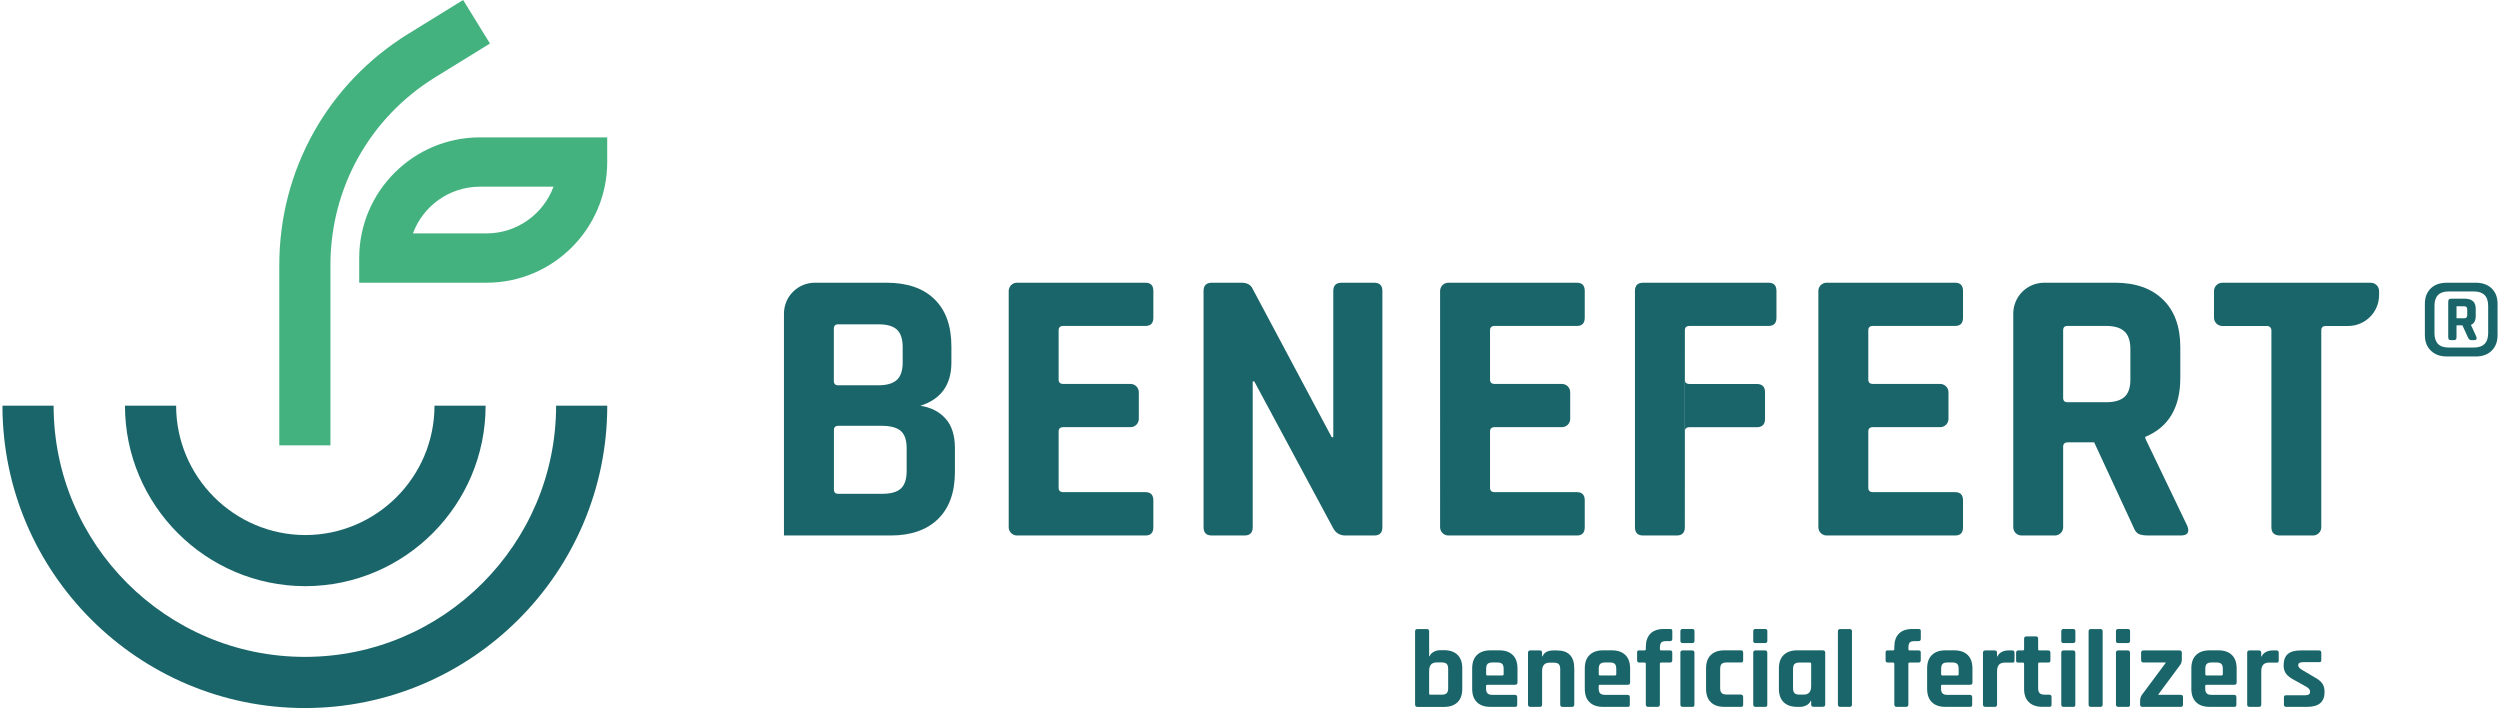 <?xml version="1.0" encoding="utf-8"?>
<!-- Generator: Adobe Illustrator 27.4.0, SVG Export Plug-In . SVG Version: 6.00 Build 0)  -->
<svg version="1.1" id="Layer_1" xmlns="http://www.w3.org/2000/svg" width="572" height="162"  xmlns:xlink="http://www.w3.org/1999/xlink" x="0px" y="0px"
	 viewBox="0 0 571.62 162.21" style="enable-background:new 0 0 571.62 162.21;" xml:space="preserve">
<style type="text/css">
	.st0{fill:#1A6569;}
	.st1{fill:#44B27F;}
</style>
<g>
	<g>
		<g>
			<g>
				<g>
					<path class="st0" d="M69.49,118.56"/>
				</g>
				<g>
					<path class="st0" d="M126.84,92.93c0,31.74-25.82,57.56-57.56,57.56s-57.56-25.82-57.56-57.56H0
						c0,38.2,31.08,69.28,69.28,69.28s69.28-31.08,69.28-69.28H126.84z"/>
					<path class="st0" d="M69.32,134.29L69.32,134.29c0.02,0,0.04,0,0.06,0s0.04,0,0.06,0v0c22.76-0.06,41.25-18.59,41.25-41.36
						H98.98c0,16.33-13.27,29.62-29.59,29.65c-16.32-0.03-29.6-13.32-29.6-29.65H28.07C28.07,115.7,46.57,134.23,69.32,134.29z"/>
				</g>
			</g>
			<g>
				<g>
					<path class="st1" d="M75.13,102.02H63.42V60.78c0-21.79,11.07-41.63,29.62-53.07L105.54,0l6.15,9.97l-12.49,7.7
						c-15.07,9.29-24.06,25.4-24.06,43.1V102.02z"/>
				</g>
				<g>
					<path class="st1" d="M110.9,64.77H81.73v-5.65c0-15.25,12.41-27.65,27.65-27.65h29.17v5.65
						C138.55,52.36,126.15,64.77,110.9,64.77z M94.04,53.47h16.86c7.03,0,13.04-4.46,15.35-10.7h-16.86
						C102.35,42.77,96.34,47.23,94.04,53.47z"/>
				</g>
			</g>
		</g>
	</g>
	<g>
		<path class="st0" d="M179.04,122.68V71.86c0-3.92,3.17-7.09,7.09-7.09h16.41c4.74,0,8.41,1.26,10.99,3.78
			c2.58,2.52,3.87,6.12,3.87,10.81v3.69c0,5.1-2.37,8.41-7.11,9.91c2.4,0.36,4.32,1.34,5.76,2.93c1.44,1.59,2.16,3.86,2.16,6.8v5.4
			c0,4.68-1.29,8.29-3.87,10.81c-2.58,2.52-6.21,3.78-10.9,3.78H179.04z M191.47,88.27h9.19c1.92,0,3.33-0.41,4.23-1.22
			c0.9-0.81,1.35-2.15,1.35-4.01v-3.51c0-1.86-0.44-3.2-1.31-4.01c-0.87-0.81-2.27-1.22-4.19-1.22h-9.28
			c-0.66,0-0.99,0.33-0.99,0.99v11.98C190.48,87.95,190.81,88.27,191.47,88.27z M191.47,113.13h10.09c1.98,0,3.41-0.41,4.28-1.22
			c0.87-0.81,1.31-2.15,1.31-4.01v-5.22c0-1.86-0.45-3.18-1.35-3.96c-0.9-0.78-2.37-1.17-4.41-1.17h-9.91
			c-0.66,0-0.99,0.33-0.99,0.99v13.6C190.48,112.8,190.81,113.13,191.47,113.13z"/>
		<path class="st0" d="M261.87,122.68h-29.45c-1.04,0-1.89-0.85-1.89-1.89V66.66c0-1.04,0.85-1.89,1.89-1.89h29.45
			c1.2,0,1.8,0.63,1.8,1.89v6.12c0,1.26-0.6,1.89-1.8,1.89h-18.82c-0.72,0-1.08,0.33-1.08,0.99v11.31c0,0.66,0.36,0.99,1.08,0.99
			h15.4c1.04,0,1.89,0.85,1.89,1.89v6.12c0,1.04-0.85,1.89-1.89,1.89h-15.4c-0.72,0-1.08,0.33-1.08,0.99v12.91
			c0,0.66,0.36,0.99,1.08,0.99h18.82c1.2,0,1.8,0.63,1.8,1.89v6.12C263.67,122.05,263.07,122.68,261.87,122.68z"/>
		<path class="st0" d="M284.53,122.68h-7.47c-1.26,0-1.89-0.63-1.89-1.89V66.66c0-1.26,0.63-1.89,1.89-1.89h6.76
			c1.26,0,2.1,0.42,2.52,1.26l18.19,34.13h0.36v-33.5c0-1.26,0.63-1.89,1.89-1.89h7.47c1.26,0,1.89,0.63,1.89,1.89v54.13
			c0,1.26-0.63,1.89-1.89,1.89h-6.57c-1.32,0-2.28-0.6-2.88-1.8l-18.01-33.5h-0.36v33.41C286.43,122.05,285.8,122.68,284.53,122.68z
			"/>
		<path class="st0" d="M360.7,122.68h-29.45c-1.04,0-1.89-0.85-1.89-1.89V66.66c0-1.04,0.85-1.89,1.89-1.89h29.45
			c1.2,0,1.8,0.63,1.8,1.89v6.12c0,1.26-0.6,1.89-1.8,1.89h-18.82c-0.72,0-1.08,0.33-1.08,0.99v11.31c0,0.66,0.36,0.99,1.08,0.99
			h15.4c1.04,0,1.89,0.85,1.89,1.89v6.12c0,1.04-0.85,1.89-1.89,1.89h-15.4c-0.72,0-1.08,0.33-1.08,0.99v12.91
			c0,0.66,0.36,0.99,1.08,0.99h18.82c1.2,0,1.8,0.63,1.8,1.89v6.12C362.5,122.05,361.9,122.68,360.7,122.68z"/>
		<path class="st0" d="M385.43,120.79c0,1.26-0.63,1.89-1.89,1.89h-7.65c-1.26,0-1.89-0.63-1.89-1.89V66.66
			c0-1.26,0.63-1.89,1.89-1.89h28.73c1.2,0,1.8,0.63,1.8,1.89v6.12c0,1.26-0.6,1.89-1.8,1.89h-18.1c-0.72,0-1.08,0.33-1.08,0.99"/>
		<path class="st0" d="M447.36,122.68h-29.45c-1.04,0-1.89-0.85-1.89-1.89V66.66c0-1.04,0.85-1.89,1.89-1.89h29.45
			c1.2,0,1.8,0.63,1.8,1.89v6.12c0,1.26-0.6,1.89-1.8,1.89h-18.82c-0.72,0-1.08,0.33-1.08,0.99v11.31c0,0.66,0.36,0.99,1.08,0.99
			h15.4c1.04,0,1.89,0.85,1.89,1.89v6.12c0,1.04-0.85,1.89-1.89,1.89h-15.4c-0.72,0-1.08,0.33-1.08,0.99v12.91
			c0,0.66,0.36,0.99,1.08,0.99h18.82c1.2,0,1.8,0.63,1.8,1.89v6.12C449.17,122.05,448.57,122.68,447.36,122.68z"/>
		<path class="st0" d="M470.21,122.68h-7.65c-1.04,0-1.89-0.85-1.89-1.89V71.86c0-3.92,3.17-7.09,7.09-7.09h16.23
			c4.68,0,8.34,1.29,10.99,3.87c2.64,2.58,3.96,6.21,3.96,10.9v7.03c0,6.78-2.67,11.29-8.02,13.51v0.36l9.64,20.08
			c0.54,1.44,0.03,2.16-1.53,2.16h-7.3c-1.08,0-1.86-0.12-2.34-0.36c-0.48-0.24-0.87-0.75-1.17-1.53l-9.01-19.45h-6.03
			c-0.72,0-1.08,0.33-1.08,0.99v18.46C472.1,121.83,471.25,122.68,470.21,122.68z M473.09,92.15h8.83c1.92,0,3.33-0.41,4.23-1.22
			c0.9-0.81,1.35-2.12,1.35-3.92v-7.03c0-1.86-0.45-3.21-1.35-4.05c-0.9-0.84-2.31-1.26-4.23-1.26h-8.83
			c-0.66,0-0.99,0.33-0.99,0.99v15.49C472.1,91.82,472.43,92.15,473.09,92.15z"/>
		<path class="st0" d="M529.35,122.68h-7.56c-1.32,0-1.98-0.63-1.98-1.89V75.67c0-0.55-0.44-0.99-0.99-0.99h-10.27
			c-1.04,0-1.89-0.85-1.89-1.89v-6.12c0-1.04,0.85-1.89,1.89-1.89h34.04c1.04,0,1.89,0.85,1.89,1.89v0.92
			c0,3.92-3.17,7.09-7.09,7.09h-5.07c-0.72,0-1.08,0.33-1.08,0.99v45.12C531.24,121.83,530.39,122.68,529.35,122.68z"/>
		<path class="st0" d="M385.43,75.67v11.31c0,0.66,0.36,0.99,1.08,0.99h15.4c1.26,0,1.89,0.63,1.89,1.89v6.12
			c0,1.26-0.63,1.89-1.89,1.89h-15.4c-0.72,0-1.08,0.33-1.08,0.99v12.91"/>
	</g>
	<g>
		<g>
			<path class="st0" d="M323.63,161.41v-16.77c0-0.35,0.18-0.53,0.53-0.53h2.16c0.36,0,0.53,0.18,0.53,0.53v5.71h0.1
				c0.19-0.46,0.52-0.8,0.99-1.04s0.97-0.36,1.5-0.36h0.81c1.34,0,2.37,0.36,3.1,1.07c0.73,0.71,1.09,1.73,1.09,3.07v4.72
				c0,1.34-0.36,2.36-1.09,3.07c-0.73,0.71-1.76,1.07-3.1,1.07h-6.09C323.81,161.94,323.63,161.77,323.63,161.41z M327.13,159.15
				h2.59c0.54,0,0.93-0.11,1.15-0.34c0.23-0.23,0.34-0.61,0.34-1.15v-4.41c0-0.54-0.11-0.93-0.34-1.15
				c-0.23-0.23-0.61-0.34-1.15-0.34h-1.12c-1.17,0-1.75,0.64-1.75,1.93v5.2C326.85,159.06,326.94,159.15,327.13,159.15z"/>
			<path class="st0" d="M346.51,161.94h-5.61c-1.34,0-2.37-0.35-3.1-1.07c-0.73-0.71-1.09-1.73-1.09-3.07v-4.67
				c0-1.34,0.36-2.36,1.09-3.07c0.73-0.71,1.76-1.07,3.1-1.07h2c1.34,0,2.37,0.35,3.1,1.07c0.73,0.71,1.09,1.73,1.09,3.07v3.22
				c0,0.35-0.18,0.53-0.53,0.53h-6.37c-0.2,0-0.3,0.09-0.3,0.28v0.56c0,0.52,0.11,0.9,0.34,1.13c0.23,0.23,0.61,0.34,1.15,0.34h5.12
				c0.35,0,0.53,0.19,0.53,0.56v1.67c0,0.19-0.04,0.32-0.11,0.39C346.85,161.91,346.71,161.94,346.51,161.94z M340.19,154.74h3.45
				c0.19,0,0.28-0.09,0.28-0.28v-1.22c0-0.54-0.11-0.92-0.33-1.14c-0.22-0.22-0.6-0.33-1.14-0.33h-1.07c-0.54,0-0.92,0.11-1.14,0.33
				c-0.22,0.22-0.33,0.6-0.33,1.14v1.22C339.92,154.65,340.01,154.74,340.19,154.74z"/>
			<path class="st0" d="M352.19,161.94h-2.16c-0.35,0-0.53-0.18-0.53-0.53v-11.87c0-0.35,0.18-0.53,0.53-0.53h2.16
				c0.36,0,0.53,0.18,0.53,0.53v0.84h0.1c0.37-0.91,1.2-1.37,2.49-1.37h0.81c2.66,0,3.98,1.38,3.98,4.14v8.27
				c0,0.36-0.19,0.53-0.56,0.53h-2.13c-0.35,0-0.53-0.18-0.53-0.53v-8.12c0-0.54-0.11-0.93-0.34-1.15
				c-0.23-0.23-0.61-0.34-1.15-0.34h-0.91c-1.17,0-1.75,0.64-1.75,1.93v7.69C352.73,161.77,352.55,161.94,352.19,161.94z"/>
			<path class="st0" d="M372.31,161.94h-5.61c-1.34,0-2.37-0.35-3.1-1.07c-0.73-0.71-1.09-1.73-1.09-3.07v-4.67
				c0-1.34,0.36-2.36,1.09-3.07c0.73-0.71,1.76-1.07,3.1-1.07h2c1.34,0,2.37,0.35,3.1,1.07c0.73,0.71,1.09,1.73,1.09,3.07v3.22
				c0,0.35-0.18,0.53-0.53,0.53h-6.37c-0.2,0-0.3,0.09-0.3,0.28v0.56c0,0.52,0.11,0.9,0.34,1.13c0.23,0.23,0.61,0.34,1.15,0.34h5.12
				c0.35,0,0.53,0.19,0.53,0.56v1.67c0,0.19-0.04,0.32-0.11,0.39C372.65,161.91,372.51,161.94,372.31,161.94z M365.99,154.74h3.45
				c0.19,0,0.28-0.09,0.28-0.28v-1.22c0-0.54-0.11-0.92-0.33-1.14c-0.22-0.22-0.6-0.33-1.14-0.33h-1.07c-0.54,0-0.92,0.11-1.14,0.33
				c-0.22,0.22-0.33,0.6-0.33,1.14v1.22C365.71,154.65,365.81,154.74,365.99,154.74z"/>
			<path class="st0" d="M379.99,149.01h2.03c0.2,0,0.34,0.04,0.42,0.11c0.08,0.08,0.11,0.21,0.11,0.39v1.75
				c0,0.35-0.18,0.53-0.53,0.53h-2.03c-0.19,0-0.28,0.09-0.28,0.28v9.34c0,0.36-0.19,0.53-0.56,0.53h-2.13
				c-0.35,0-0.53-0.18-0.53-0.53v-9.34c0-0.18-0.1-0.28-0.3-0.28h-1.17c-0.36,0-0.53-0.18-0.53-0.53v-1.75
				c0-0.2,0.04-0.34,0.11-0.41c0.08-0.07,0.22-0.1,0.42-0.1h1.17c0.2,0,0.3-0.09,0.3-0.28v-0.48c0-1.34,0.35-2.36,1.05-3.07
				s1.72-1.07,3.06-1.07h1.45c0.2,0,0.34,0.04,0.41,0.11s0.1,0.21,0.1,0.39v1.75c0,0.35-0.17,0.53-0.51,0.53h-0.94
				c-0.54,0-0.91,0.11-1.1,0.34c-0.19,0.23-0.29,0.61-0.29,1.15v0.33C379.72,148.91,379.81,149.01,379.99,149.01z"/>
			<path class="st0" d="M384.41,146.82v-2.21c0-0.34,0.17-0.51,0.51-0.51h2.21c0.34,0,0.51,0.16,0.51,0.48v2.23
				c0,0.34-0.17,0.51-0.51,0.51h-2.21C384.58,147.33,384.41,147.16,384.41,146.82z M384.41,161.41v-11.87
				c0-0.35,0.17-0.53,0.51-0.53h2.18c0.36,0,0.53,0.18,0.53,0.53v11.87c0,0.22-0.04,0.36-0.11,0.43c-0.08,0.07-0.21,0.1-0.39,0.1
				h-2.18C384.59,161.94,384.41,161.77,384.41,161.41z"/>
			<path class="st0" d="M398.79,159.69v1.75c0,0.19-0.04,0.32-0.11,0.39c-0.08,0.08-0.22,0.11-0.42,0.11h-3.78
				c-1.34,0-2.37-0.35-3.1-1.07c-0.73-0.71-1.09-1.73-1.09-3.07v-4.67c0-1.34,0.36-2.36,1.09-3.07c0.73-0.71,1.76-1.07,3.1-1.07
				h3.78c0.36,0,0.53,0.18,0.53,0.53v1.75c0,0.19-0.04,0.32-0.11,0.39c-0.08,0.08-0.22,0.11-0.42,0.11h-3.27
				c-0.52,0-0.9,0.11-1.13,0.34c-0.23,0.23-0.34,0.61-0.34,1.15v4.36c0,0.54,0.11,0.93,0.34,1.15c0.23,0.23,0.6,0.34,1.13,0.34h3.27
				C398.61,159.15,398.79,159.33,398.79,159.69z"/>
			<path class="st0" d="M401.1,146.82v-2.21c0-0.34,0.17-0.51,0.51-0.51h2.21c0.34,0,0.51,0.16,0.51,0.48v2.23
				c0,0.34-0.17,0.51-0.51,0.51h-2.21C401.27,147.33,401.1,147.16,401.1,146.82z M401.1,161.41v-11.87c0-0.35,0.17-0.53,0.51-0.53
				h2.18c0.36,0,0.53,0.18,0.53,0.53v11.87c0,0.22-0.04,0.36-0.11,0.43c-0.08,0.07-0.21,0.1-0.39,0.1h-2.18
				C401.28,161.94,401.1,161.77,401.1,161.41z"/>
			<path class="st0" d="M411.78,161.94h-0.61c-1.34,0-2.37-0.35-3.1-1.07c-0.73-0.71-1.09-1.73-1.09-3.07v-4.67
				c0-1.34,0.36-2.36,1.09-3.07c0.73-0.71,1.76-1.07,3.1-1.07h5.86c0.37,0,0.56,0.18,0.56,0.53v11.87c0,0.36-0.19,0.53-0.56,0.53
				h-2.13c-0.36,0-0.53-0.18-0.53-0.53v-0.84h-0.1c-0.19,0.46-0.52,0.8-0.99,1.03C412.8,161.83,412.3,161.94,411.78,161.94z
				 M414.37,157.22v-5.15c0-0.18-0.1-0.28-0.3-0.28h-2.38c-0.54,0-0.92,0.11-1.14,0.34c-0.22,0.23-0.33,0.61-0.33,1.15v4.36
				c0,0.54,0.11,0.93,0.33,1.15c0.22,0.23,0.6,0.34,1.14,0.34h0.94C413.78,159.15,414.37,158.51,414.37,157.22z"/>
			<path class="st0" d="M423.19,161.94h-2.16c-0.35,0-0.53-0.18-0.53-0.53v-16.77c0-0.35,0.18-0.53,0.53-0.53h2.16
				c0.36,0,0.53,0.18,0.53,0.53v16.77C423.73,161.77,423.55,161.94,423.19,161.94z"/>
			<path class="st0" d="M436.92,149.01h2.03c0.2,0,0.34,0.04,0.42,0.11c0.08,0.08,0.11,0.21,0.11,0.39v1.75
				c0,0.35-0.18,0.53-0.53,0.53h-2.03c-0.19,0-0.28,0.09-0.28,0.28v9.34c0,0.36-0.19,0.53-0.56,0.53h-2.13
				c-0.35,0-0.53-0.18-0.53-0.53v-9.34c0-0.18-0.1-0.28-0.3-0.28h-1.17c-0.36,0-0.53-0.18-0.53-0.53v-1.75
				c0-0.2,0.04-0.34,0.11-0.41c0.08-0.07,0.22-0.1,0.42-0.1h1.17c0.2,0,0.3-0.09,0.3-0.28v-0.48c0-1.34,0.35-2.36,1.05-3.07
				c0.7-0.71,1.72-1.07,3.06-1.07h1.45c0.2,0,0.34,0.04,0.41,0.11s0.1,0.21,0.1,0.39v1.75c0,0.35-0.17,0.53-0.51,0.53h-0.94
				c-0.54,0-0.91,0.11-1.1,0.34c-0.19,0.23-0.29,0.61-0.29,1.15v0.33C436.64,148.91,436.73,149.01,436.92,149.01z"/>
			<path class="st0" d="M450.74,161.94h-5.61c-1.34,0-2.37-0.35-3.1-1.07c-0.73-0.71-1.09-1.73-1.09-3.07v-4.67
				c0-1.34,0.36-2.36,1.09-3.07c0.73-0.71,1.76-1.07,3.1-1.07h2c1.34,0,2.37,0.35,3.1,1.07c0.73,0.71,1.09,1.73,1.09,3.07v3.22
				c0,0.35-0.18,0.53-0.53,0.53h-6.37c-0.2,0-0.3,0.09-0.3,0.28v0.56c0,0.52,0.11,0.9,0.34,1.13c0.23,0.23,0.61,0.34,1.15,0.34h5.12
				c0.35,0,0.53,0.19,0.53,0.56v1.67c0,0.19-0.04,0.32-0.11,0.39C451.09,161.91,450.95,161.94,450.74,161.94z M444.43,154.74h3.45
				c0.19,0,0.28-0.09,0.28-0.28v-1.22c0-0.54-0.11-0.92-0.33-1.14c-0.22-0.22-0.6-0.33-1.14-0.33h-1.07c-0.54,0-0.92,0.11-1.14,0.33
				c-0.22,0.22-0.33,0.6-0.33,1.14v1.22C444.15,154.65,444.24,154.74,444.43,154.74z"/>
			<path class="st0" d="M456.42,161.94h-2.16c-0.35,0-0.53-0.18-0.53-0.53v-11.87c0-0.35,0.18-0.53,0.53-0.53h2.16
				c0.36,0,0.53,0.18,0.53,0.53v0.86h0.1c0.19-0.46,0.52-0.8,0.99-1.04c0.47-0.24,0.97-0.35,1.5-0.35h0.91
				c0.34,0,0.51,0.18,0.51,0.53v1.75c0,0.2-0.04,0.34-0.11,0.42c-0.08,0.08-0.21,0.11-0.39,0.09h-1.75c-1.17,0-1.75,0.66-1.75,1.98
				v7.64C456.96,161.77,456.78,161.94,456.42,161.94z"/>
			<path class="st0" d="M462.87,151.8h-1.02c-0.2,0-0.34-0.03-0.42-0.1c-0.08-0.07-0.11-0.2-0.11-0.41v-1.75
				c0-0.35,0.18-0.53,0.53-0.53h1.02c0.19,0,0.28-0.09,0.28-0.28v-2.41c0-0.35,0.19-0.53,0.56-0.53h2.13c0.35,0,0.53,0.18,0.53,0.53
				v2.41c0,0.19,0.1,0.28,0.3,0.28h1.98c0.35,0,0.53,0.18,0.53,0.53v1.75c0,0.19-0.04,0.32-0.11,0.39
				c-0.08,0.08-0.22,0.11-0.42,0.11h-1.98c-0.2,0-0.3,0.09-0.3,0.28v5.61c0,0.52,0.12,0.9,0.36,1.13c0.24,0.23,0.63,0.34,1.17,0.34
				h1.01c0.36,0,0.53,0.18,0.53,0.53v1.75c0,0.19-0.04,0.32-0.11,0.39c-0.08,0.08-0.22,0.11-0.42,0.11h-1.55
				c-1.34,0-2.37-0.35-3.11-1.07c-0.74-0.71-1.1-1.73-1.1-3.04v-5.76C463.15,151.89,463.05,151.8,462.87,151.8z"/>
			<path class="st0" d="M471.67,146.82v-2.21c0-0.34,0.17-0.51,0.51-0.51h2.21c0.34,0,0.51,0.16,0.51,0.48v2.23
				c0,0.34-0.17,0.51-0.51,0.51h-2.21C471.84,147.33,471.67,147.16,471.67,146.82z M471.67,161.41v-11.87
				c0-0.35,0.17-0.53,0.51-0.53h2.18c0.36,0,0.53,0.18,0.53,0.53v11.87c0,0.22-0.04,0.36-0.11,0.43c-0.08,0.07-0.21,0.1-0.39,0.1
				h-2.18C471.85,161.94,471.67,161.77,471.67,161.41z"/>
			<path class="st0" d="M480.62,161.94h-2.16c-0.35,0-0.53-0.18-0.53-0.53v-16.77c0-0.35,0.18-0.53,0.53-0.53h2.16
				c0.36,0,0.53,0.18,0.53,0.53v16.77C481.16,161.77,480.98,161.94,480.62,161.94z"/>
			<path class="st0" d="M484.2,146.82v-2.21c0-0.34,0.17-0.51,0.51-0.51h2.21c0.34,0,0.51,0.16,0.51,0.48v2.23
				c0,0.34-0.17,0.51-0.51,0.51h-2.21C484.37,147.33,484.2,147.16,484.2,146.82z M484.2,161.41v-11.87c0-0.35,0.17-0.53,0.51-0.53
				h2.18c0.36,0,0.53,0.18,0.53,0.53v11.87c0,0.22-0.04,0.36-0.11,0.43c-0.08,0.07-0.21,0.1-0.39,0.1h-2.18
				C484.38,161.94,484.2,161.77,484.2,161.41z"/>
			<path class="st0" d="M489.73,161.41v-0.84c0-0.57,0.16-1.07,0.48-1.47l5.38-7.23v-0.1h-5.1c-0.35,0-0.53-0.19-0.53-0.56v-1.67
				c0-0.35,0.18-0.53,0.53-0.53h8.27c0.35,0,0.53,0.18,0.53,0.53v1.52c0,0.54-0.14,0.98-0.41,1.32l-4.97,6.7v0.1h5.12
				c0.36,0,0.53,0.19,0.53,0.56v1.67c0,0.36-0.18,0.53-0.53,0.53h-8.78C489.91,161.94,489.73,161.77,489.73,161.41z"/>
			<path class="st0" d="M511.27,161.94h-5.61c-1.34,0-2.37-0.35-3.1-1.07c-0.73-0.71-1.09-1.73-1.09-3.07v-4.67
				c0-1.34,0.36-2.36,1.09-3.07c0.73-0.71,1.76-1.07,3.1-1.07h2c1.34,0,2.37,0.35,3.1,1.07c0.73,0.71,1.09,1.73,1.09,3.07v3.22
				c0,0.35-0.18,0.53-0.53,0.53h-6.37c-0.2,0-0.3,0.09-0.3,0.28v0.56c0,0.52,0.11,0.9,0.34,1.13c0.23,0.23,0.61,0.34,1.15,0.34h5.12
				c0.35,0,0.53,0.19,0.53,0.56v1.67c0,0.19-0.04,0.32-0.11,0.39C511.61,161.91,511.47,161.94,511.27,161.94z M504.95,154.74h3.45
				c0.19,0,0.28-0.09,0.28-0.28v-1.22c0-0.54-0.11-0.92-0.33-1.14c-0.22-0.22-0.6-0.33-1.14-0.33h-1.07c-0.54,0-0.92,0.11-1.14,0.33
				c-0.22,0.22-0.33,0.6-0.33,1.14v1.22C504.67,154.65,504.77,154.74,504.95,154.74z"/>
			<path class="st0" d="M516.95,161.94h-2.16c-0.35,0-0.53-0.18-0.53-0.53v-11.87c0-0.35,0.18-0.53,0.53-0.53h2.16
				c0.36,0,0.53,0.18,0.53,0.53v0.86h0.1c0.19-0.46,0.52-0.8,0.99-1.04c0.47-0.24,0.97-0.35,1.5-0.35h0.91
				c0.34,0,0.51,0.18,0.51,0.53v1.75c0,0.2-0.04,0.34-0.11,0.42c-0.08,0.08-0.21,0.11-0.39,0.09h-1.75c-1.17,0-1.75,0.66-1.75,1.98
				v7.64C517.48,161.77,517.31,161.94,516.95,161.94z"/>
			<path class="st0" d="M528.01,161.94h-4.82c-0.34,0-0.51-0.18-0.51-0.53v-1.62c0-0.19,0.03-0.32,0.1-0.39
				c0.07-0.08,0.2-0.11,0.41-0.11h4.24c0.83,0,1.24-0.25,1.24-0.76v-0.13c0-0.41-0.35-0.79-1.04-1.17l-2.51-1.4
				c-0.86-0.44-1.5-0.91-1.9-1.42s-0.61-1.16-0.61-1.95c0-1.18,0.31-2.05,0.94-2.61c0.63-0.56,1.61-0.84,2.94-0.84h4.24
				c0.34,0,0.51,0.18,0.51,0.53v1.65c0,0.19-0.03,0.32-0.1,0.39c-0.07,0.08-0.2,0.11-0.41,0.11h-3.53c-0.83,0-1.24,0.21-1.24,0.63
				v0.13c0,0.37,0.36,0.75,1.09,1.14l2.56,1.52c0.88,0.47,1.5,0.96,1.85,1.46c0.35,0.5,0.53,1.15,0.53,1.97
				C531.99,160.81,530.67,161.94,528.01,161.94z"/>
		</g>
	</g>
	<g>
		<path class="st0" d="M566.62,81.67h-6.6c-1.53,0-2.76-0.44-3.67-1.33c-0.92-0.88-1.38-2.07-1.38-3.57v-7.15
			c0-1.5,0.45-2.68,1.35-3.55c0.9-0.87,2.13-1.3,3.7-1.3h6.6c1.53,0,2.75,0.43,3.65,1.3c0.9,0.87,1.35,2.05,1.35,3.55v7.15
			c0,1.5-0.45,2.69-1.35,3.57C569.37,81.23,568.15,81.67,566.62,81.67z M560.42,79.62h5.75c2.2,0,3.3-1.1,3.3-3.3v-6.25
			c0-2.2-1.1-3.3-3.3-3.3h-5.75c-2.17,0-3.25,1.1-3.25,3.3v6.25C557.17,78.52,558.25,79.62,560.42,79.62z M560.32,77.17v-7.95
			c0-0.3,0.05-0.51,0.15-0.62c0.1-0.12,0.32-0.17,0.65-0.17h3c1.67,0,2.5,0.77,2.5,2.3v1.65c0,1.07-0.37,1.75-1.1,2.05l1.15,2.5
			c0.33,0.67,0.17,1-0.5,1h-0.5c-0.37,0-0.63-0.18-0.8-0.55l-1.3-2.85h-1.35v2.65c0,0.3-0.05,0.5-0.15,0.6
			c-0.1,0.1-0.3,0.15-0.6,0.15h-0.35c-0.33,0-0.55-0.05-0.65-0.15C560.37,77.67,560.32,77.47,560.32,77.17z M563.97,70.17h-1.75
			v2.75h1.75c0.47,0,0.7-0.23,0.7-0.7v-1.4C564.67,70.39,564.43,70.17,563.97,70.17z"/>
	</g>
</g>
</svg>
